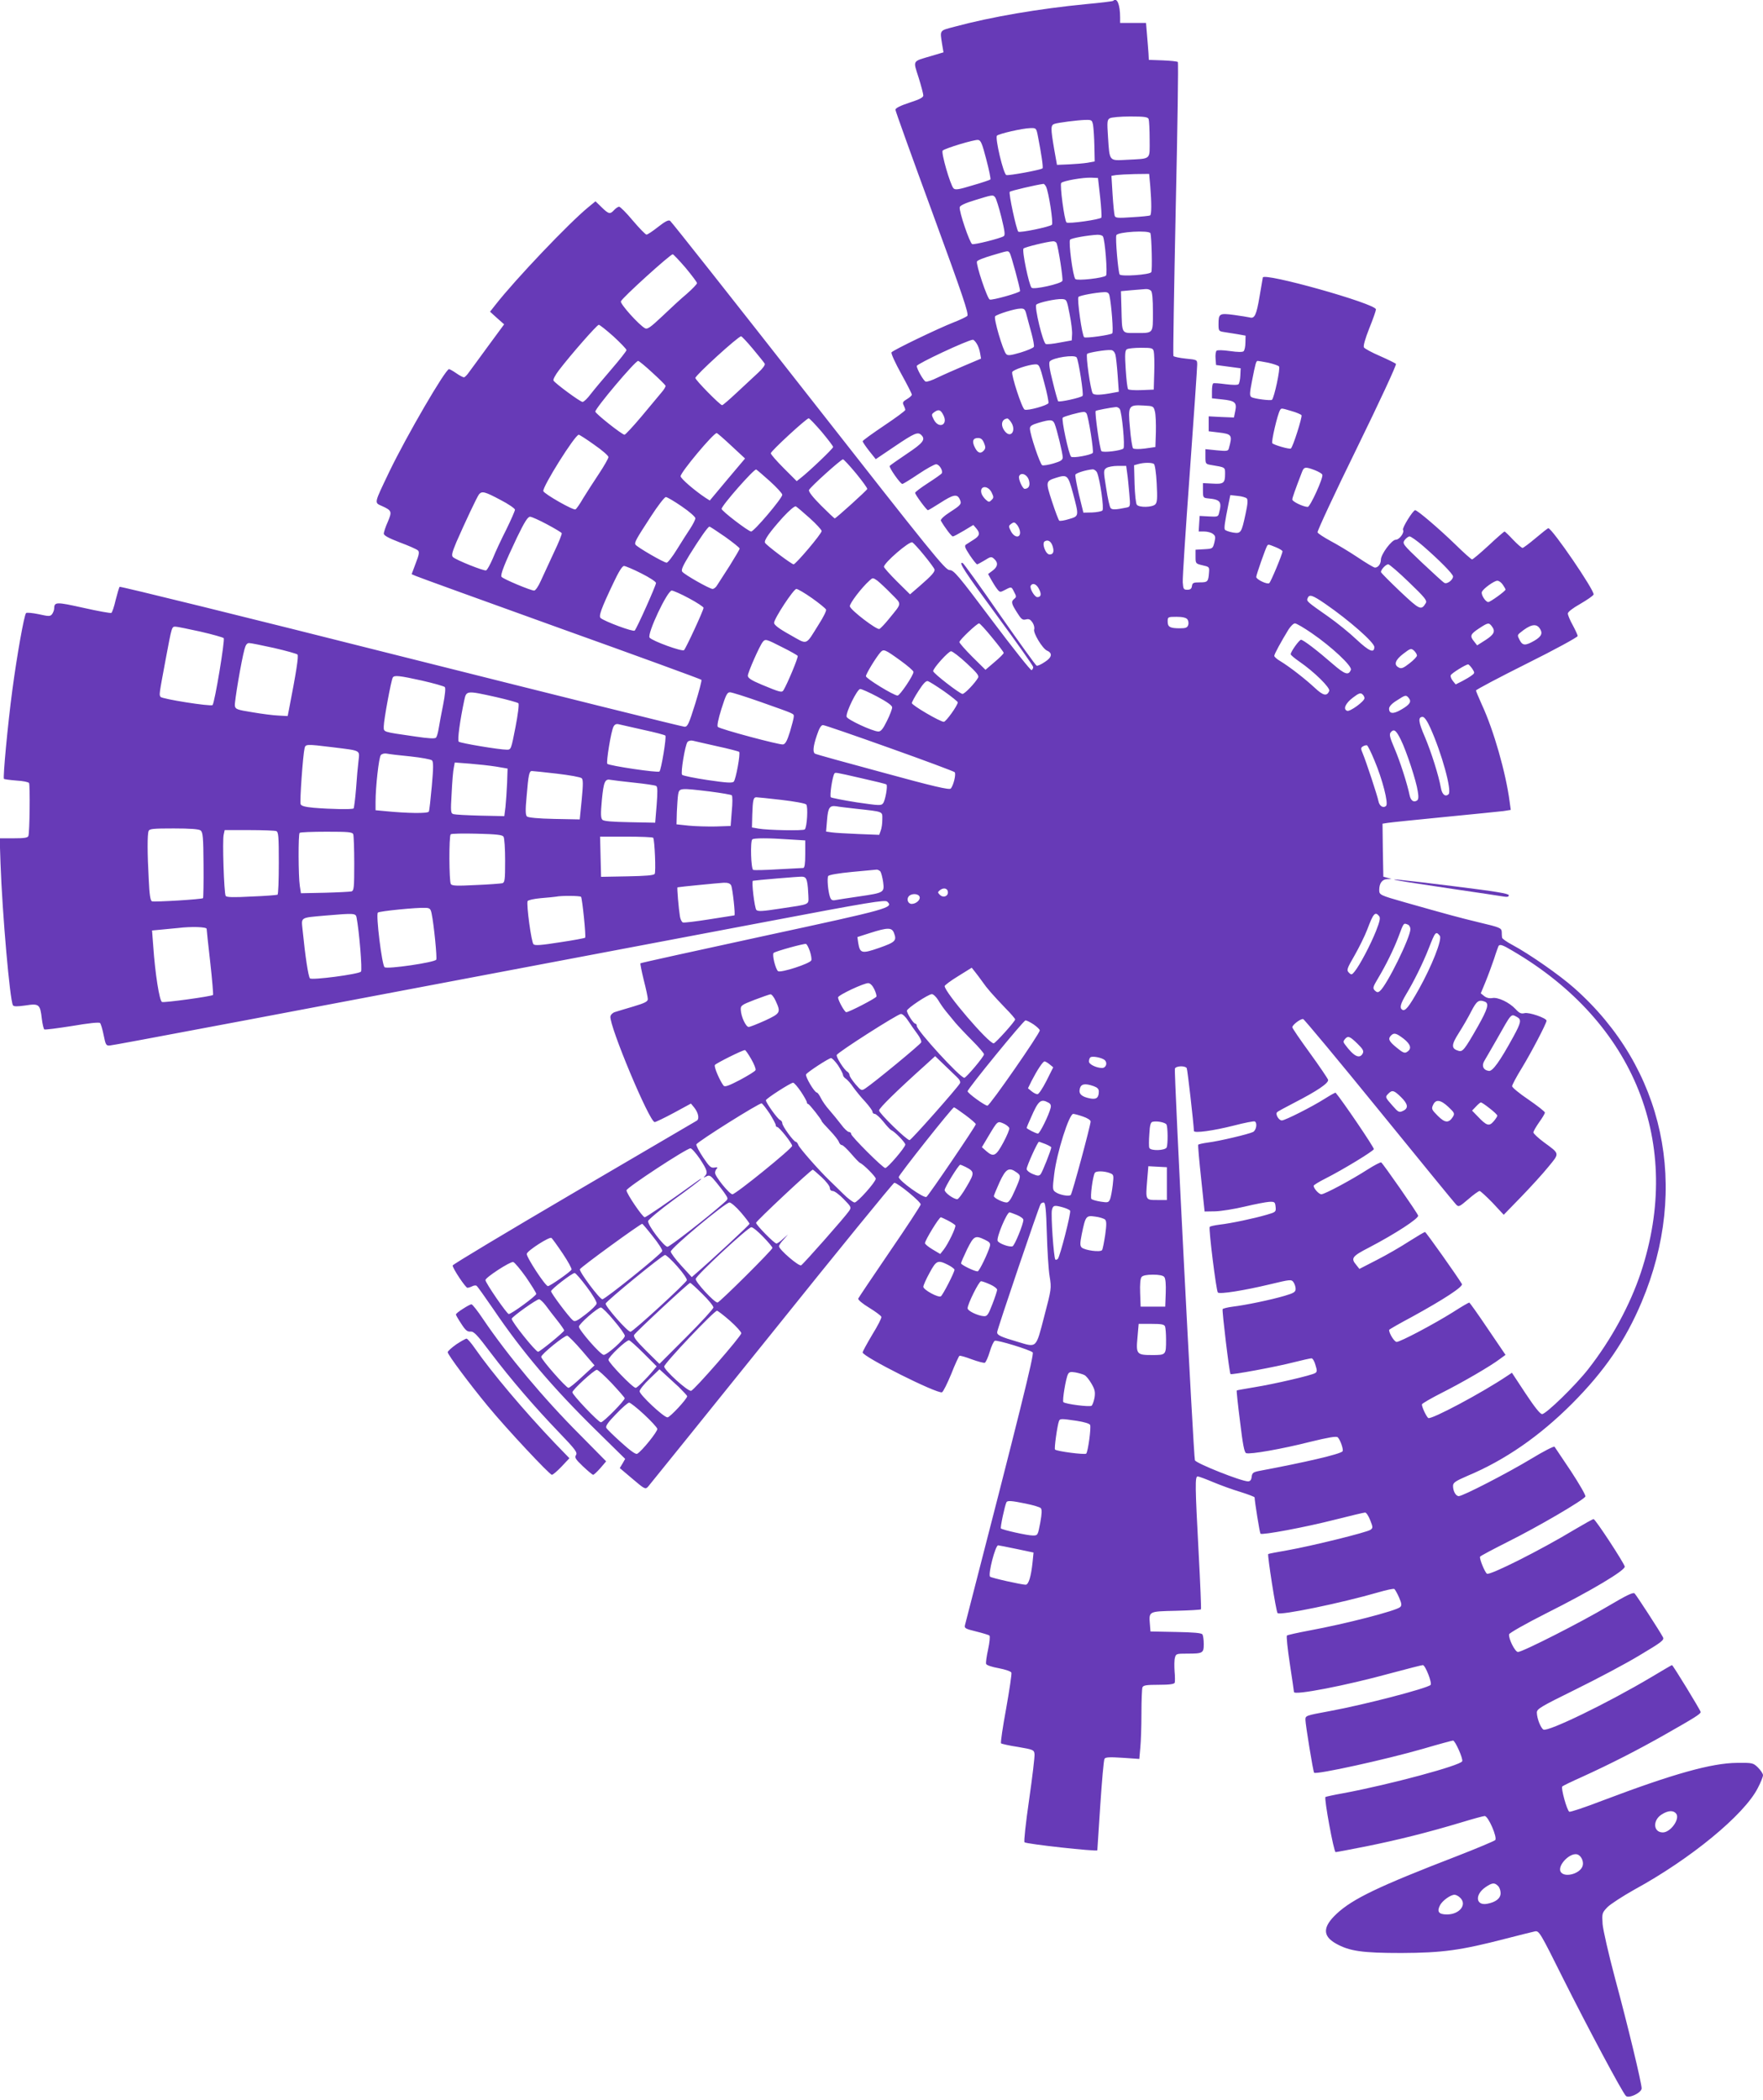 <?xml version="1.0" standalone="no"?>
<!DOCTYPE svg PUBLIC "-//W3C//DTD SVG 20010904//EN"
 "http://www.w3.org/TR/2001/REC-SVG-20010904/DTD/svg10.dtd">
<svg version="1.0" xmlns="http://www.w3.org/2000/svg"
 width="1075pt" height="1280pt" viewBox="0 0 1075 1280"
 preserveAspectRatio="xMidYMid meet">
<g transform="translate(0,1280) scale(0.1,-0.1)"
fill="#673ab7" stroke="none">
<path d="M6788 12795 c-2 -3 -76 -12 -164 -20 -288 -28 -578 -77 -804 -138
-94 -25 -89 -18 -75 -109 l8 -47 -74 -22 c-118 -35 -112 -24 -78 -131 16 -51
29 -101 29 -110 0 -12 -23 -24 -85 -44 -55 -18 -85 -33 -85 -43 0 -8 102 -291
226 -629 185 -505 223 -617 212 -628 -7 -6 -44 -24 -83 -39 -97 -38 -371 -170
-379 -183 -4 -6 23 -65 59 -130 36 -65 65 -122 65 -128 0 -5 -14 -18 -30 -27
-25 -15 -28 -21 -20 -37 5 -10 10 -23 10 -29 0 -5 -58 -48 -130 -96 -71 -48
-130 -90 -130 -95 0 -4 18 -31 40 -59 l40 -50 117 79 c120 81 140 89 161 68
27 -27 11 -48 -88 -114 -55 -37 -102 -70 -105 -74 -6 -9 65 -110 77 -110 5 0
49 27 98 60 49 33 98 60 108 60 20 0 44 -41 34 -56 -4 -5 -42 -32 -84 -59 -43
-28 -78 -54 -78 -59 0 -11 70 -106 78 -106 4 0 38 21 76 45 76 49 100 55 116
26 16 -32 13 -37 -55 -81 -39 -25 -62 -47 -58 -54 24 -42 65 -96 73 -96 5 0
35 16 67 35 l58 35 18 -21 c25 -30 21 -45 -15 -68 -18 -11 -39 -25 -47 -30
-12 -8 -8 -19 22 -65 21 -31 41 -56 45 -56 4 0 25 12 47 25 36 23 41 23 57 8
26 -23 22 -48 -9 -71 l-28 -21 18 -33 c10 -18 26 -44 36 -57 17 -22 19 -23 49
-7 40 21 39 21 56 -13 14 -26 14 -30 1 -41 -21 -17 -19 -28 16 -83 26 -42 34
-48 54 -43 19 5 28 0 41 -19 9 -14 13 -32 10 -41 -8 -21 50 -117 78 -130 35
-15 31 -41 -13 -69 -22 -15 -44 -25 -50 -23 -5 1 -107 143 -226 313 -118 171
-220 312 -225 313 -29 10 10 -50 210 -322 121 -165 220 -305 220 -312 0 -7 -4
-16 -10 -19 -5 -3 -113 133 -240 302 -208 277 -234 308 -260 308 -26 0 -104
97 -859 1060 -457 583 -837 1064 -845 1069 -10 7 -31 -4 -73 -37 -33 -26 -64
-47 -71 -47 -6 0 -43 38 -83 85 -39 47 -77 85 -84 85 -6 0 -20 -9 -30 -20 -25
-27 -33 -26 -77 17 l-37 36 -45 -37 c-116 -95 -442 -437 -565 -594 l-33 -42
43 -39 43 -38 -95 -129 c-52 -71 -105 -144 -118 -161 -12 -18 -27 -33 -32 -33
-6 0 -27 11 -47 25 -20 14 -40 25 -44 25 -22 0 -260 -409 -364 -625 -95 -199
-93 -188 -44 -210 59 -27 61 -33 35 -95 -14 -30 -24 -63 -25 -72 0 -12 27 -27
97 -54 54 -20 104 -42 111 -49 10 -9 8 -24 -13 -78 l-25 -67 23 -10 c12 -6
408 -149 880 -319 472 -169 861 -311 864 -315 3 -3 -14 -69 -38 -146 -39 -124
-46 -140 -65 -140 -13 0 -791 194 -1730 430 -939 237 -1711 427 -1715 423 -3
-5 -14 -41 -24 -81 -9 -40 -21 -75 -26 -78 -5 -3 -82 11 -171 31 -167 37 -177
37 -178 -6 0 -8 -6 -23 -12 -32 -12 -15 -19 -15 -82 -1 -38 8 -73 11 -77 7
-12 -12 -56 -260 -84 -471 -28 -210 -58 -532 -51 -540 3 -2 37 -7 76 -10 39
-2 73 -9 77 -15 7 -12 4 -303 -4 -323 -4 -11 -26 -14 -90 -14 l-85 0 5 -152
c11 -307 57 -836 76 -866 5 -8 26 -8 76 -1 83 13 90 8 100 -82 4 -32 11 -61
15 -64 5 -3 81 7 170 21 99 17 164 24 170 18 5 -5 15 -39 22 -74 12 -60 15
-65 38 -63 22 1 879 163 3995 753 636 121 732 136 745 124 39 -37 20 -43 -754
-210 -410 -89 -748 -163 -751 -166 -2 -2 7 -48 20 -101 14 -54 25 -106 25
-117 0 -15 -17 -24 -87 -45 -49 -14 -99 -30 -113 -34 -14 -4 -26 -16 -28 -27
-8 -56 238 -644 270 -644 6 0 58 25 116 56 l105 57 19 -23 c26 -32 34 -70 17
-81 -8 -5 -346 -203 -751 -440 -406 -238 -738 -437 -738 -443 0 -18 79 -136
90 -136 6 0 19 4 29 9 9 5 22 7 27 3 6 -4 51 -68 102 -142 176 -260 362 -479
627 -739 l177 -174 -16 -28 -17 -28 78 -66 c73 -62 78 -65 94 -48 9 10 348
431 754 935 405 505 742 918 748 918 21 0 162 -116 161 -132 -1 -8 -86 -138
-189 -288 -103 -151 -189 -279 -192 -286 -2 -7 26 -31 66 -55 39 -24 73 -49
75 -56 3 -6 -22 -55 -55 -108 -32 -54 -59 -103 -59 -109 0 -26 455 -254 484
-243 7 3 32 53 56 111 23 59 46 108 50 111 4 3 38 -7 75 -21 38 -14 73 -23 80
-21 6 3 20 33 30 67 10 34 24 64 31 67 15 6 215 -55 231 -71 10 -10 -79 -368
-413 -1662 -5 -19 2 -23 68 -39 40 -10 77 -21 81 -25 5 -4 1 -42 -8 -84 -9
-42 -15 -82 -12 -89 3 -8 37 -19 77 -26 41 -8 74 -19 77 -27 3 -7 -12 -106
-32 -219 -21 -113 -35 -209 -31 -212 3 -3 50 -14 104 -22 93 -16 97 -18 100
-43 2 -14 -13 -140 -33 -279 -20 -138 -33 -255 -28 -259 11 -11 442 -58 444
-49 0 2 8 126 18 275 10 149 21 277 26 283 5 10 33 11 110 6 l102 -7 6 68 c4
38 7 133 7 211 0 78 3 148 6 157 5 13 24 16 99 16 66 0 95 4 98 13 2 6 2 37
-1 69 -2 31 -2 68 2 82 6 25 9 26 75 26 96 0 101 3 101 59 0 25 -4 52 -8 58
-6 9 -54 13 -162 15 l-155 3 -3 39 c-7 85 -11 83 157 87 82 2 151 6 154 9 2 3
-4 156 -14 340 -22 415 -23 470 -6 470 7 0 50 -16 95 -35 45 -19 120 -46 167
-60 47 -15 85 -29 85 -33 1 -28 31 -216 36 -221 10 -10 276 40 452 85 95 24
179 44 186 44 7 0 21 -21 31 -47 17 -43 17 -47 2 -58 -22 -16 -359 -99 -506
-125 -63 -11 -116 -21 -118 -23 -6 -6 48 -352 57 -360 15 -16 388 61 616 127
47 14 91 23 96 20 5 -4 18 -27 29 -52 16 -37 17 -48 7 -58 -24 -23 -331 -102
-558 -144 -69 -13 -128 -26 -133 -30 -4 -4 4 -81 18 -173 14 -91 25 -168 25
-171 0 -22 316 39 589 114 101 27 190 50 197 50 15 0 58 -110 47 -121 -22 -21
-401 -120 -613 -159 -151 -28 -150 -28 -150 -54 0 -27 47 -317 53 -322 12 -13
436 80 665 146 95 28 177 50 182 50 13 0 62 -110 56 -126 -10 -26 -441 -142
-725 -195 -57 -10 -106 -21 -109 -23 -9 -9 51 -336 62 -336 6 0 90 16 186 35
194 39 377 85 577 145 72 22 138 40 146 40 22 0 79 -132 64 -147 -7 -6 -111
-50 -232 -97 -480 -185 -638 -261 -736 -353 -84 -79 -85 -134 -4 -180 83 -47
162 -58 400 -58 250 1 361 16 635 87 85 22 166 42 180 45 25 4 32 -8 172 -289
147 -293 360 -693 382 -714 17 -18 96 19 96 46 0 32 -84 382 -162 670 -39 146
-73 295 -76 331 -4 65 -4 68 29 103 19 19 93 67 164 107 343 187 670 456 753
619 18 34 32 69 32 79 0 9 -14 30 -31 47 -29 28 -33 29 -127 28 -154 -1 -388
-66 -821 -230 -106 -41 -197 -71 -202 -68 -15 9 -52 145 -43 154 5 5 61 32
124 60 169 77 336 162 503 257 178 101 217 125 217 137 0 9 -169 286 -175 286
-2 0 -59 -33 -127 -74 -266 -158 -631 -335 -657 -319 -17 11 -39 67 -40 103 0
23 20 35 237 142 130 64 306 157 390 208 136 81 151 93 142 110 -20 38 -161
255 -173 267 -9 8 -47 -10 -162 -78 -161 -96 -521 -279 -549 -279 -18 0 -59
82 -54 108 2 8 102 65 223 126 279 140 488 265 482 287 -7 26 -179 289 -190
289 -5 0 -57 -29 -116 -64 -207 -125 -516 -280 -534 -269 -13 8 -48 94 -42
104 3 5 79 45 168 90 183 91 467 257 474 277 3 7 -37 76 -88 154 -52 77 -97
145 -100 149 -3 5 -66 -27 -140 -72 -144 -87 -419 -229 -444 -229 -18 0 -35
30 -35 62 0 20 13 29 89 62 229 96 439 242 637 440 198 199 325 384 424 619
295 699 139 1427 -411 1914 -89 79 -274 208 -377 263 -34 18 -62 38 -63 44 -1
6 -2 22 -2 36 -2 23 -10 27 -137 57 -128 31 -194 49 -455 123 -151 43 -155 45
-155 75 0 41 18 65 48 66 l27 1 -25 7 -25 7 -3 161 -2 162 32 5 c18 3 175 19
348 36 173 17 334 33 358 36 l44 7 -7 51 c-23 175 -97 435 -169 590 -20 44
-36 83 -36 87 0 5 140 79 310 164 171 85 310 161 310 168 0 6 -14 36 -30 66
-17 30 -30 62 -30 71 0 10 30 33 76 59 41 24 78 49 81 57 8 22 -253 404 -276
404 -4 0 -38 -27 -77 -60 -38 -32 -74 -59 -80 -60 -6 0 -32 23 -58 50 -26 28
-49 50 -52 50 -3 0 -47 -38 -97 -85 -51 -47 -96 -85 -101 -85 -5 0 -52 42
-105 94 -95 92 -228 206 -242 206 -13 0 -81 -109 -74 -120 10 -16 -22 -60 -44
-60 -25 0 -91 -89 -91 -122 0 -26 -17 -48 -36 -48 -7 0 -54 28 -106 63 -51 34
-126 79 -166 100 -40 22 -76 45 -78 52 -3 7 105 239 241 516 135 276 242 506
237 511 -4 4 -48 26 -98 48 -49 21 -93 45 -97 52 -6 8 7 52 32 116 23 56 41
109 41 116 0 35 -689 228 -690 194 0 -2 -9 -54 -20 -117 -19 -112 -30 -135
-60 -126 -8 2 -51 9 -94 15 -91 12 -96 9 -96 -57 0 -40 2 -42 33 -47 17 -3 55
-9 82 -13 l50 -9 -1 -42 c0 -24 -5 -47 -11 -53 -6 -6 -35 -6 -83 1 -43 6 -77
7 -82 2 -5 -5 -8 -27 -6 -48 l3 -39 75 -10 75 -10 -2 -44 c-1 -24 -6 -48 -11
-53 -6 -6 -37 -5 -78 0 -38 5 -72 8 -76 5 -5 -2 -8 -24 -8 -47 l0 -44 64 -7
c77 -8 89 -19 78 -71 l-8 -39 -77 3 -77 4 0 -45 0 -46 58 -7 c84 -10 88 -15
65 -97 -4 -17 -12 -18 -74 -12 l-69 7 0 -46 c0 -44 1 -45 38 -51 84 -14 82
-13 82 -53 0 -57 -9 -64 -76 -60 l-59 3 0 -45 c0 -43 2 -45 30 -48 77 -7 87
-20 68 -90 -5 -22 -10 -23 -62 -20 l-56 3 -3 -47 -3 -48 34 0 c18 0 42 -6 52
-14 16 -12 18 -19 10 -52 -10 -39 -11 -39 -62 -42 l-53 -3 0 -43 c0 -42 1 -42
43 -52 40 -9 42 -10 39 -44 -4 -56 -8 -60 -56 -60 -39 0 -45 -3 -48 -22 -2
-17 -10 -23 -28 -23 -23 0 -25 4 -28 45 -2 25 18 327 43 671 25 344 45 640 45
656 0 30 0 30 -70 37 -38 4 -72 11 -75 16 -3 4 4 408 14 897 11 488 17 891 13
895 -4 4 -45 8 -92 10 l-85 3 -2 40 c-2 22 -5 73 -9 113 l-6 72 -79 0 -79 0 0
33 c0 79 -19 125 -42 102z m216 -721 c3 -9 6 -65 6 -125 0 -126 13 -115 -138
-123 -111 -6 -106 -12 -116 141 -6 91 -5 103 11 112 10 6 66 11 124 11 88 0
108 -3 113 -16z m-339 -36 c3 -18 7 -76 8 -128 l2 -94 -43 -8 c-24 -4 -75 -8
-115 -10 l-72 -3 -17 95 c-22 130 -22 147 2 155 26 8 135 22 187 24 40 1 42
-1 48 -31z m-336 -70 c21 -107 33 -189 28 -194 -10 -10 -207 -46 -221 -41 -18
7 -70 227 -57 240 12 12 156 45 203 46 36 1 37 1 47 -51z m-315 -140 c17 -64
28 -119 25 -122 -3 -3 -52 -20 -109 -36 -85 -26 -105 -29 -116 -18 -20 22 -77
219 -66 230 14 14 193 68 216 65 17 -2 25 -23 50 -119z m1000 -165 c8 -101 8
-171 -1 -176 -5 -3 -54 -8 -109 -11 -86 -6 -102 -5 -107 8 -3 8 -9 67 -13 130
l-7 114 29 5 c16 2 68 5 115 6 l86 1 7 -77z m-306 -63 c7 -63 10 -120 8 -126
-5 -12 -203 -40 -213 -30 -13 13 -42 231 -32 241 13 13 132 34 184 32 l40 -2
13 -115z m-330 63 c16 -31 46 -223 36 -233 -13 -13 -197 -51 -205 -42 -12 13
-60 235 -52 243 6 6 159 42 205 48 4 1 11 -7 16 -16z m-310 -66 c6 -7 23 -61
38 -121 21 -86 24 -110 14 -116 -23 -14 -179 -53 -192 -48 -15 6 -81 200 -76
225 2 10 33 25 93 43 107 33 110 34 123 17z m947 -219 c7 -26 12 -226 5 -237
-9 -16 -185 -28 -193 -14 -9 15 -27 222 -20 239 8 21 201 32 208 12z m-290
-19 c13 -20 29 -229 19 -239 -15 -15 -175 -33 -187 -21 -15 15 -43 229 -32
240 10 10 109 27 167 30 15 0 30 -4 33 -10z m-282 -42 c11 -30 40 -216 35
-229 -7 -18 -175 -55 -188 -42 -16 17 -60 228 -49 239 9 9 144 42 180 44 9 1
19 -5 22 -12z m-286 -59 c8 -11 63 -213 63 -232 0 -10 -171 -58 -185 -52 -15
5 -85 214 -78 232 2 7 43 23 91 37 105 31 97 30 109 15z m-1977 -90 c38 -46
70 -88 70 -94 0 -6 -28 -35 -62 -65 -35 -29 -102 -91 -150 -137 -72 -68 -91
-81 -105 -73 -37 20 -153 149 -147 164 8 22 300 286 316 287 4 0 39 -37 78
-82z m2838 -140 c8 -8 12 -51 12 -129 0 -135 5 -129 -106 -129 -87 0 -82 -8
-86 150 l-3 105 65 6 c36 3 74 6 86 7 11 1 25 -3 32 -10z m-253 -30 c12 -55
25 -222 17 -230 -10 -10 -159 -31 -171 -24 -13 8 -45 236 -35 246 9 9 106 27
156 29 21 1 29 -4 33 -21z m-243 -113 c10 -49 17 -106 15 -125 l-2 -35 -72
-13 c-40 -8 -79 -12 -86 -9 -18 7 -71 227 -58 240 13 13 119 36 156 34 29 -2
30 -3 47 -92z m-262 -7 c6 -24 20 -74 30 -111 10 -38 17 -74 14 -81 -3 -7 -39
-22 -81 -35 -62 -18 -78 -20 -88 -9 -20 22 -78 219 -67 230 13 13 122 47 154
47 24 1 29 -4 38 -41z m-2519 -129 c43 -40 79 -77 79 -83 0 -6 -41 -58 -91
-116 -50 -58 -107 -126 -127 -152 -20 -27 -42 -48 -50 -48 -14 0 -166 112
-177 130 -4 6 11 34 33 63 71 93 232 277 243 277 6 0 46 -32 90 -71z m850 -76
c36 -43 68 -83 72 -90 4 -7 -12 -29 -40 -55 -26 -24 -84 -78 -129 -120 -46
-43 -86 -78 -91 -78 -12 0 -163 153 -163 166 0 16 261 254 279 254 4 0 37 -35
72 -77z m1364 33 c9 -13 18 -39 21 -58 l6 -34 -104 -44 c-56 -24 -129 -56
-162 -72 -32 -16 -64 -27 -72 -24 -13 5 -54 77 -54 95 0 13 307 157 342 160 4
1 15 -10 23 -23z m1080 -48 c3 -13 5 -70 3 -128 l-3 -105 -74 -3 c-41 -2 -78
1 -82 5 -5 5 -11 59 -15 122 -6 92 -4 115 7 122 8 5 47 9 86 9 67 0 73 -2 78
-22z m-234 -19 c4 -15 10 -72 14 -127 l7 -100 -28 -5 c-83 -16 -121 -17 -131
-5 -13 18 -44 231 -34 241 8 8 115 26 145 23 12 0 22 -11 27 -27z m-236 -18
c12 -20 44 -226 36 -234 -12 -12 -141 -40 -149 -33 -3 4 -18 57 -33 119 -20
78 -25 115 -18 124 20 23 152 43 164 24z m-2588 -92 c43 -39 79 -75 81 -80 2
-5 -9 -24 -25 -42 -15 -18 -70 -84 -121 -145 -52 -62 -99 -112 -104 -112 -15
0 -178 129 -178 141 0 21 243 309 261 309 5 0 44 -32 86 -71z m3756 60 c31 -7
61 -17 66 -23 9 -11 -29 -189 -43 -203 -7 -7 -108 6 -125 16 -12 8 -12 22 3
98 21 108 25 123 35 123 4 0 33 -5 64 -11z m-1366 -121 c17 -62 28 -118 26
-125 -5 -14 -126 -48 -145 -40 -16 5 -82 209 -76 229 5 14 98 45 139 47 25 1
28 -4 56 -111z m675 -176 c5 -18 7 -74 6 -125 l-3 -92 -63 -9 c-38 -5 -68 -4
-73 1 -5 5 -14 61 -19 124 -13 137 -9 142 84 137 58 -3 60 -4 68 -36z m-215
16 c14 -18 34 -231 23 -242 -13 -13 -123 -27 -134 -16 -10 10 -42 237 -35 245
4 4 87 20 125 24 6 0 16 -5 21 -11z m1049 -14 c29 -8 56 -20 60 -25 6 -10 -53
-196 -65 -203 -9 -6 -102 21 -113 32 -8 8 32 178 47 202 8 13 7 13 71 -6z
m-2123 -26 c29 -59 -29 -84 -59 -26 -15 30 -15 32 2 45 27 20 40 16 57 -19z
m872 12 c12 -20 46 -233 38 -241 -14 -14 -123 -33 -132 -23 -15 16 -60 228
-51 238 8 8 99 33 127 35 6 1 14 -3 18 -9z m-1615 -112 c38 -46 70 -87 70 -93
0 -9 -143 -146 -198 -189 l-24 -19 -79 79 c-43 43 -79 84 -79 91 0 13 217 213
231 213 5 0 40 -37 79 -82z m1154 60 c35 -50 1 -103 -36 -58 -29 36 -22 75 14
79 4 1 14 -9 22 -21z m266 -10 c14 -33 50 -182 50 -206 0 -16 -12 -24 -56 -37
-31 -9 -62 -14 -69 -11 -13 5 -75 189 -75 224 0 15 12 23 53 35 72 21 86 20
97 -5z m-1970 -136 l83 -77 -108 -128 -107 -128 -27 17 c-66 44 -151 117 -151
131 0 24 200 263 220 263 4 0 44 -35 90 -78z m-837 7 c48 -33 87 -67 87 -75 0
-8 -26 -54 -58 -102 -32 -48 -75 -115 -96 -149 -20 -35 -41 -65 -47 -68 -12
-8 -189 93 -196 111 -8 23 193 344 216 344 4 0 47 -27 94 -61z m2377 11 c10
-24 10 -33 0 -45 -19 -23 -38 -18 -55 16 -20 38 -13 59 18 59 18 0 28 -8 37
-30z m-780 -186 c39 -48 70 -90 68 -95 -4 -10 -191 -179 -198 -179 -3 0 -41
36 -84 79 -51 51 -77 85 -73 94 6 17 195 187 207 187 5 0 41 -39 80 -86z
m1816 58 c6 -4 14 -55 17 -119 5 -93 3 -116 -9 -128 -19 -18 -97 -20 -112 -2
-6 6 -12 64 -14 126 l-3 115 25 7 c34 10 83 10 96 1z m-163 -56 c4 -25 9 -81
13 -125 7 -79 6 -80 -17 -85 -68 -14 -88 -14 -97 -3 -6 7 -18 61 -27 121 -17
105 -17 110 1 123 10 7 41 13 70 13 l51 0 6 -44z m1144 18 c23 -9 44 -21 46
-28 7 -18 -74 -196 -89 -196 -26 0 -94 32 -94 45 0 11 16 56 59 168 12 31 20
33 78 11z m-3323 -67 c42 -38 76 -75 76 -83 0 -21 -172 -224 -190 -224 -16 0
-180 125 -180 138 0 20 198 245 211 240 4 -2 42 -34 83 -71z m1996 51 c18 -46
43 -219 32 -230 -5 -5 -34 -11 -63 -12 l-53 -1 -27 110 c-14 61 -24 115 -22
121 4 11 67 30 106 33 9 0 22 -9 27 -21z m-416 -46 c9 -32 -1 -51 -26 -52 -13
0 -40 61 -34 77 11 27 50 11 60 -25z m268 -77 c38 -142 38 -141 -23 -159 -28
-9 -55 -13 -60 -10 -4 2 -24 55 -44 116 -40 122 -39 125 23 145 70 22 74 18
104 -92z m-496 4 c14 -29 14 -33 0 -47 -14 -14 -17 -14 -35 2 -11 10 -23 27
-26 37 -15 48 37 54 61 8z m-2995 -46 c49 -25 89 -53 89 -60 0 -7 -24 -62 -53
-121 -30 -59 -67 -138 -82 -176 -16 -37 -34 -70 -41 -73 -13 -5 -183 63 -202
81 -10 10 -6 27 21 92 54 123 126 276 138 291 18 21 36 16 130 -34z m4551 9
c8 -8 6 -35 -7 -94 -25 -117 -28 -122 -78 -114 -23 4 -44 12 -48 17 -6 10 -1
44 22 158 l11 53 45 -5 c25 -2 50 -10 55 -15z m-3445 -49 c46 -31 83 -64 83
-72 0 -9 -14 -36 -30 -61 -17 -25 -53 -82 -81 -127 -28 -46 -57 -83 -64 -83
-17 0 -181 95 -190 110 -8 13 3 32 94 172 42 65 83 118 91 118 8 0 52 -26 97
-57z m781 -72 c39 -35 72 -71 72 -78 0 -17 -158 -203 -171 -203 -12 0 -165
115 -174 131 -9 14 29 67 110 157 40 43 71 69 78 65 7 -4 45 -36 85 -72z
m-1603 -37 c47 -25 87 -49 90 -54 3 -4 -19 -59 -49 -121 -29 -63 -65 -140 -79
-171 -14 -32 -32 -58 -40 -58 -21 0 -191 71 -199 84 -8 12 17 77 94 239 46 95
66 127 80 127 10 0 56 -21 103 -46z m2885 -50 c0 -36 -36 -31 -56 8 -15 30
-15 32 2 45 17 12 21 11 37 -8 9 -12 17 -32 17 -45z m-1799 -26 c49 -35 89
-67 89 -72 0 -5 -28 -52 -61 -105 -34 -53 -68 -106 -76 -118 -7 -13 -20 -23
-28 -23 -18 0 -170 86 -185 105 -8 10 3 35 44 102 62 100 113 173 122 173 3 0
46 -28 95 -62z m4256 -56 c100 -87 183 -171 183 -186 0 -21 -37 -49 -53 -39
-8 4 -69 60 -136 123 -118 112 -121 116 -106 138 9 12 23 22 30 22 8 0 45 -26
82 -58z m-2259 0 c11 -34 5 -52 -18 -52 -24 0 -49 68 -30 80 20 12 38 1 48
-28z m-783 -57 c33 -40 61 -79 63 -85 5 -14 -16 -38 -91 -103 l-58 -50 -80 79
c-43 43 -79 83 -79 89 0 24 154 157 173 149 6 -3 39 -38 72 -79z m2145 49 c22
-9 40 -20 40 -25 0 -16 -72 -189 -81 -194 -13 -9 -79 23 -79 38 0 13 56 172
66 189 7 11 7 11 54 -8z m811 -213 c97 -93 112 -112 103 -127 -28 -47 -37 -42
-156 70 -62 59 -115 112 -117 118 -4 12 28 48 44 48 7 0 64 -49 126 -109z
m-4681 54 c50 -25 90 -51 90 -59 0 -15 -117 -277 -130 -290 -9 -9 -179 54
-207 76 -14 11 1 54 77 214 32 68 54 104 65 104 8 0 56 -20 105 -45z m1524
-124 c67 -68 68 -53 -14 -154 -25 -31 -51 -58 -58 -61 -16 -7 -176 115 -180
138 -3 16 72 115 121 158 18 17 20 17 46 -1 14 -11 53 -47 85 -80z m3730 54
c9 -13 16 -26 16 -29 0 -9 -93 -76 -105 -76 -17 0 -46 46 -39 62 8 20 75 68
94 68 10 0 25 -11 34 -25z m-2829 -25 c17 -32 13 -50 -10 -50 -17 0 -49 56
-40 70 12 19 35 10 50 -20z m-1384 -56 c44 -31 83 -63 86 -70 3 -7 -17 -47
-44 -89 -84 -134 -65 -127 -177 -64 -67 37 -96 60 -96 72 0 26 119 207 136
207 8 0 51 -25 95 -56z m-750 -1 c49 -26 89 -53 89 -58 0 -15 -107 -246 -119
-258 -11 -11 -192 55 -210 76 -17 22 108 287 135 287 9 0 57 -21 105 -47z
m3880 -34 c145 -100 299 -235 299 -263 0 -40 -32 -26 -108 45 -43 41 -120 103
-171 139 -133 93 -135 95 -128 113 10 26 28 21 108 -34z m-841 -94 c6 -8 9
-23 5 -35 -5 -16 -15 -20 -50 -20 -61 0 -75 8 -75 41 0 28 1 29 54 29 35 0 58
-5 66 -15z m-1191 -111 c39 -47 71 -89 71 -94 0 -5 -25 -30 -56 -56 l-55 -47
-80 79 c-43 43 -79 84 -79 90 0 13 107 114 120 114 5 0 41 -39 79 -86z m1950
26 c121 -83 247 -201 238 -223 -14 -36 -36 -29 -111 36 -93 81 -179 147 -193
147 -11 0 -63 -73 -63 -88 0 -5 24 -25 53 -45 90 -62 190 -160 182 -179 -14
-34 -37 -29 -89 20 -57 53 -152 127 -208 161 -21 12 -38 27 -38 33 0 11 43 89
87 161 13 20 30 37 39 37 9 0 55 -27 103 -60z m1097 43 c24 -31 15 -50 -37
-84 l-52 -33 -18 23 c-28 34 -24 45 29 80 55 36 60 37 78 14z m290 -10 c23
-31 16 -51 -29 -78 -56 -32 -73 -32 -91 4 -14 26 -14 30 2 43 60 50 96 59 118
31z m-8165 -23 c74 -17 138 -35 143 -40 9 -9 -55 -395 -68 -408 -11 -10 -309
37 -317 50 -9 14 -10 8 31 228 38 202 37 200 60 200 10 0 78 -14 151 -30z
m3548 -95 c49 -24 92 -49 95 -53 5 -8 -64 -173 -87 -210 -10 -15 -21 -12 -134
35 -62 26 -83 40 -83 54 0 20 72 183 91 206 16 19 20 18 118 -32z m-3098 -5
c74 -17 138 -35 143 -40 8 -8 -8 -110 -53 -340 l-7 -35 -55 3 c-30 1 -101 10
-159 20 -95 15 -105 19 -108 40 -3 22 39 272 59 345 7 26 15 37 28 37 11 0 79
-14 152 -30z m6969 -46 c0 -7 -21 -29 -46 -48 -37 -29 -50 -34 -65 -25 -32 16
-22 46 28 84 43 33 47 34 65 19 10 -10 18 -23 18 -30z m-3149 -31 c43 -31 79
-62 79 -69 0 -21 -83 -144 -97 -144 -23 0 -193 104 -193 118 0 14 61 114 88
145 20 22 26 20 123 -50z m403 -16 c62 -57 77 -76 70 -88 -20 -35 -82 -99 -95
-99 -16 0 -179 126 -179 139 0 18 93 121 109 121 9 0 52 -33 95 -73z m3083
-33 c16 -25 16 -27 -3 -41 -10 -8 -37 -24 -58 -35 l-40 -20 -17 21 c-10 12
-16 28 -13 35 5 12 90 65 106 66 4 0 15 -12 25 -26z m-6403 -73 c70 -16 133
-34 138 -39 6 -6 2 -46 -10 -108 -11 -54 -23 -119 -27 -144 -4 -25 -11 -50
-16 -56 -6 -8 -44 -6 -131 7 -199 29 -188 25 -188 62 0 37 45 281 55 297 9 15
39 12 179 -19z m3184 -66 c45 -32 82 -62 82 -66 0 -19 -72 -119 -85 -119 -23
0 -195 101 -195 114 0 6 18 40 41 75 29 45 45 62 57 59 9 -3 54 -31 100 -63z
m-408 -32 c60 -32 90 -54 90 -65 0 -10 -14 -47 -32 -83 -24 -49 -37 -65 -53
-64 -35 1 -190 73 -193 90 -5 27 65 169 83 169 9 0 56 -21 105 -47z m-2326 -2
c70 -16 132 -33 137 -38 5 -5 -3 -70 -18 -146 -26 -134 -27 -137 -52 -137 -47
0 -285 40 -294 49 -9 9 8 131 34 253 13 59 13 59 193 19z m1614 -30 c214 -76
202 -70 202 -90 0 -9 -11 -50 -23 -91 -18 -57 -28 -76 -43 -78 -23 -3 -383 93
-397 107 -6 6 2 46 22 110 27 85 35 101 52 101 11 0 96 -27 187 -59z m3682 23
c0 -19 -89 -84 -106 -77 -26 10 -10 46 35 80 34 26 46 31 57 22 8 -6 14 -17
14 -25z m270 1 c18 -22 7 -40 -45 -70 -49 -29 -75 -27 -75 5 0 13 16 31 47 50
54 35 56 35 73 15z m131 -181 c70 -154 133 -384 112 -405 -19 -19 -40 -3 -47
38 -14 77 -58 216 -97 309 -41 94 -44 124 -14 124 10 0 28 -25 46 -66z m-4798
-13 c70 -15 131 -31 134 -35 8 -8 -25 -208 -36 -219 -9 -9 -306 35 -318 47 -8
8 23 200 38 227 7 13 17 18 32 14 12 -3 80 -18 150 -34z m1500 -110 c214 -76
393 -143 398 -148 10 -10 -7 -82 -24 -100 -9 -9 -105 13 -415 98 -222 60 -408
111 -413 115 -14 9 -11 45 12 112 14 43 26 62 37 62 10 0 192 -63 405 -139z
m3119 49 c34 -69 94 -251 103 -314 6 -35 4 -50 -5 -56 -21 -13 -38 0 -45 33
-14 68 -58 206 -92 285 -29 68 -33 85 -23 98 20 23 33 13 62 -46z m-4169 -39
c70 -15 130 -31 134 -34 9 -10 -20 -168 -33 -182 -10 -9 -44 -7 -159 10 -80
12 -150 26 -156 32 -10 10 18 180 33 200 6 7 20 11 32 8 11 -3 79 -18 149 -34z
m-2345 -6 c176 -22 165 -16 158 -83 -4 -32 -11 -108 -15 -170 -5 -62 -12 -116
-15 -120 -8 -7 -136 -5 -244 4 -52 5 -75 11 -79 22 -6 15 14 299 24 340 6 26
8 27 171 7z m6353 -81 c48 -113 86 -261 71 -276 -17 -17 -41 -2 -47 29 -6 32
-75 241 -96 291 -12 28 -12 34 1 42 8 5 19 8 25 7 5 -2 26 -44 46 -93z m-5878
25 c66 -7 124 -18 131 -24 9 -9 9 -45 -1 -156 -7 -79 -15 -150 -18 -156 -4
-13 -132 -11 -272 3 l-53 5 0 52 c0 90 20 270 32 284 7 8 22 12 37 9 14 -3 79
-11 144 -17z m522 -62 l70 -12 -3 -90 c-2 -49 -7 -115 -10 -145 l-7 -55 -145
3 c-80 2 -154 6 -164 9 -18 5 -19 13 -12 129 3 67 9 137 13 154 l6 32 91 -7
c50 -4 123 -12 161 -18z m370 -43 c77 -9 145 -21 152 -28 9 -8 9 -38 0 -131
l-12 -120 -155 3 c-100 2 -159 8 -167 15 -9 9 -10 39 -2 122 11 134 16 155 32
155 6 0 75 -7 152 -16z m1858 -28 c81 -18 150 -35 152 -38 9 -8 -7 -97 -20
-114 -11 -16 -23 -15 -161 5 -82 13 -153 27 -158 31 -8 8 9 123 21 143 6 10 0
11 166 -27z m-1386 -27 c68 -7 128 -16 134 -20 9 -5 9 -36 3 -115 l-9 -109
-155 3 c-108 2 -159 6 -167 15 -10 10 -11 36 -3 122 11 112 19 129 55 121 11
-2 75 -10 142 -17z m463 -54 c69 -9 128 -19 132 -23 5 -5 5 -48 0 -97 l-7 -90
-90 -3 c-49 -1 -124 1 -165 5 l-75 8 2 75 c2 41 5 90 8 108 7 39 12 39 195 17z
m435 -51 c77 -9 145 -21 151 -28 12 -12 5 -139 -9 -152 -8 -9 -226 -5 -282 5
l-40 7 2 79 c3 90 7 105 25 105 7 0 76 -7 153 -16z m455 -54 c171 -19 160 -15
160 -65 0 -24 -4 -55 -10 -69 l-9 -25 -128 5 c-70 3 -143 7 -162 10 l-34 5 6
71 c6 76 16 89 57 83 14 -3 68 -9 120 -15z m-3997 -132 c14 -11 17 -39 18
-211 1 -109 -1 -200 -3 -202 -7 -7 -298 -25 -312 -19 -9 4 -15 41 -19 132 -9
160 -9 276 -1 296 5 14 28 16 153 16 102 0 152 -4 164 -12z m461 -4 c14 -5 16
-32 16 -194 0 -104 -3 -191 -8 -194 -4 -2 -75 -8 -158 -11 -111 -6 -153 -5
-158 4 -10 16 -21 341 -12 374 l6 27 149 0 c82 0 156 -3 165 -6z m470 -20 c3
-9 6 -89 6 -179 0 -147 -2 -164 -17 -169 -10 -2 -83 -6 -163 -8 l-145 -3 -7
45 c-9 59 -10 315 -1 323 3 4 77 7 164 7 134 0 158 -2 163 -16z m916 -14 c6
-8 10 -74 10 -147 0 -117 -2 -132 -17 -137 -10 -2 -83 -8 -162 -11 -116 -6
-145 -5 -152 6 -11 17 -12 293 -1 303 4 5 76 6 160 4 120 -3 155 -7 162 -18z
m913 -7 c9 -16 17 -208 9 -220 -6 -9 -55 -13 -167 -15 l-160 -3 -3 123 -3 122
160 0 c88 0 162 -3 164 -7z m830 -10 l97 -6 0 -84 c0 -59 -4 -83 -12 -84 -7 0
-76 -4 -153 -8 -77 -5 -146 -6 -152 -4 -14 5 -19 174 -6 186 8 9 100 9 226 0z
m555 -195 c5 -7 13 -37 17 -65 8 -64 7 -65 -150 -88 -60 -9 -122 -18 -137 -21
-23 -5 -30 -1 -37 18 -12 34 -19 114 -11 128 5 7 62 17 146 25 77 7 144 13
150 14 6 0 16 -5 22 -11z m-447 -63 c4 -16 7 -54 8 -82 1 -61 19 -53 -174 -82
-105 -16 -132 -18 -143 -8 -11 12 -31 176 -21 178 22 4 280 26 299 25 19 -1
26 -8 31 -31z m-463 -22 c9 -17 27 -183 20 -183 -2 0 -70 -11 -153 -24 -82
-13 -155 -22 -161 -19 -7 2 -15 19 -18 36 -8 49 -19 177 -15 178 11 3 249 26
281 28 26 1 40 -4 46 -16z m1322 -43 c0 -25 -30 -34 -49 -15 -15 15 -14 17 2
30 23 17 47 9 47 -15z m-173 -26 c7 -19 -21 -44 -48 -44 -22 0 -33 28 -18 46
16 19 58 18 66 -2z m-2064 -1 c8 -13 31 -243 25 -249 -3 -3 -73 -16 -154 -28
-114 -18 -152 -21 -161 -12 -13 12 -44 241 -36 263 3 6 37 14 81 18 42 3 84 8
92 9 31 7 149 6 153 -1z m-911 -103 c14 -67 34 -270 28 -280 -11 -17 -298 -59
-315 -46 -16 12 -54 320 -41 333 8 9 241 32 291 29 26 -1 31 -6 37 -36z m-458
-22 c16 -81 36 -322 27 -331 -16 -16 -299 -53 -311 -41 -10 10 -29 135 -45
296 -8 79 -17 73 140 87 175 15 184 14 189 -11z m6235 8 c9 -11 5 -31 -19 -92
-34 -85 -99 -208 -130 -246 -17 -21 -20 -22 -35 -7 -15 15 -13 23 34 104 28
49 63 120 78 159 37 99 48 111 72 82z m175 -52 c9 -3 16 -16 16 -28 -1 -52
-143 -341 -186 -377 -12 -10 -18 -9 -31 3 -14 15 -12 21 20 75 48 80 95 176
124 252 33 89 31 85 57 75z m-7324 -26 c0 -7 10 -100 22 -205 12 -106 19 -195
17 -198 -10 -9 -296 -48 -311 -43 -16 7 -42 171 -54 345 l-7 91 64 6 c35 3 78
8 94 9 80 10 175 7 175 -5z m4191 -25 c18 -47 9 -56 -90 -91 -107 -37 -117
-34 -128 30 l-5 36 78 25 c107 34 132 34 145 0z m3328 -17 c17 -20 -49 -186
-128 -327 -62 -110 -83 -135 -101 -124 -17 11 -11 35 24 94 47 78 101 187 137
278 41 105 44 108 68 79z m-3841 -94 c8 -24 12 -49 9 -56 -8 -20 -187 -78
-203 -66 -16 14 -37 101 -27 111 10 10 184 58 197 55 6 -1 16 -21 24 -44z
m4285 2 c747 -437 1042 -1178 782 -1962 -66 -198 -180 -408 -320 -587 -78
-100 -258 -275 -282 -275 -12 0 -46 43 -101 126 l-83 126 -27 -18 c-156 -105
-465 -269 -483 -258 -11 7 -39 66 -39 83 0 5 55 37 122 71 127 64 299 164 355
207 l33 24 -108 159 c-59 88 -110 159 -113 160 -4 0 -49 -26 -100 -59 -120
-75 -321 -181 -343 -181 -14 0 -46 52 -46 73 0 3 63 39 140 80 193 106 313
184 304 200 -28 47 -219 317 -225 317 -4 0 -48 -26 -97 -57 -49 -32 -137 -83
-196 -113 l-107 -55 -19 24 c-35 41 -26 53 79 107 159 83 303 177 298 194 -4
16 -213 316 -225 324 -4 3 -42 -17 -83 -43 -101 -65 -262 -151 -282 -151 -15
0 -47 35 -47 52 0 4 32 24 72 44 105 53 289 165 295 179 3 9 -191 295 -233
344 -2 2 -32 -15 -67 -37 -79 -50 -242 -132 -261 -132 -19 0 -41 39 -29 50 4
5 51 30 103 57 142 73 213 121 208 141 -3 9 -53 83 -111 163 -59 81 -107 151
-107 157 0 15 51 53 66 50 7 -2 216 -253 464 -558 248 -305 459 -563 468 -572
16 -17 20 -15 75 32 32 28 63 50 69 50 5 0 41 -33 79 -72 l68 -73 106 109 c58
60 133 142 166 183 70 85 71 78 -27 150 -35 26 -64 53 -64 60 0 7 16 35 35 62
19 26 35 53 35 59 0 6 -45 41 -100 79 -55 37 -100 74 -100 82 0 7 26 57 59
110 59 97 151 273 151 289 0 16 -107 53 -134 46 -21 -5 -32 0 -54 24 -39 42
-109 75 -143 68 -18 -3 -35 1 -49 12 l-21 17 29 70 c16 39 39 102 52 140 12
39 25 73 27 78 8 13 24 8 86 -29z m-3233 -188 c29 -42 61 -78 141 -162 33 -33
59 -64 59 -68 0 -12 -121 -146 -131 -146 -32 0 -299 312 -299 349 0 5 37 33
83 61 l82 51 20 -25 c11 -13 31 -41 45 -60z m-659 -46 c9 -19 15 -39 13 -45
-5 -11 -167 -95 -184 -95 -10 0 -50 72 -50 90 0 14 160 89 185 87 12 -1 26
-16 36 -37z m-601 -72 c32 -70 29 -75 -65 -119 -47 -21 -92 -39 -100 -39 -17
0 -46 62 -48 103 -2 27 3 31 83 62 47 18 91 33 98 34 7 1 22 -18 32 -41z m991
5 c12 -21 34 -52 48 -69 14 -17 40 -48 56 -68 17 -20 63 -69 103 -109 39 -39
72 -77 72 -84 0 -14 -109 -143 -120 -143 -26 0 -290 289 -290 316 0 8 -4 14
-9 14 -11 0 -51 62 -51 79 0 14 129 100 152 101 9 0 27 -17 39 -37z m3333 -9
c27 -11 18 -43 -44 -153 -81 -142 -92 -155 -118 -146 -44 13 -43 36 3 108 23
36 58 96 76 132 33 64 46 73 83 59z m-3516 -117 c15 -23 40 -59 56 -80 15 -20
26 -43 23 -51 -5 -13 -289 -247 -341 -281 -23 -15 -25 -14 -60 26 -20 24 -36
48 -36 55 0 7 -6 17 -13 21 -20 11 -70 90 -65 102 5 16 370 249 391 250 10 1
29 -17 45 -42z m3713 23 c27 -15 24 -33 -23 -119 -82 -150 -127 -213 -150
-209 -35 5 -46 33 -25 65 9 16 43 73 74 128 92 163 85 156 124 135z m-2948
-45 c20 -14 37 -30 37 -36 0 -20 -305 -459 -319 -459 -16 0 -121 76 -121 88 0
15 341 432 353 432 7 0 29 -11 50 -25z m2256 -87 c44 -35 51 -62 19 -81 -13
-9 -26 -3 -62 27 -48 39 -54 54 -34 74 18 18 31 15 77 -20z m-282 -30 c34 -33
40 -45 32 -60 -19 -35 -54 -18 -108 55 -11 14 -11 20 -1 32 19 23 30 19 77
-27z m-3697 -93 c18 -31 30 -61 27 -68 -2 -7 -45 -33 -95 -60 -69 -36 -92 -44
-100 -35 -23 30 -60 115 -53 126 6 10 166 90 183 91 3 1 21 -24 38 -54z m1253
-109 c19 -17 25 -31 20 -40 -19 -32 -297 -346 -307 -346 -18 0 -186 164 -186
181 0 14 109 121 284 278 l58 53 52 -50 c28 -27 64 -61 79 -76z m904 101 c17
-17 7 -47 -17 -47 -35 0 -80 22 -80 39 0 10 3 21 8 25 10 11 73 -1 89 -17z
m-1627 -31 c16 -25 30 -51 30 -58 0 -7 8 -18 18 -24 9 -6 30 -29 45 -52 16
-22 48 -62 73 -88 24 -27 44 -54 44 -61 0 -7 6 -13 14 -13 7 0 31 -21 52 -47
21 -27 43 -50 48 -52 22 -9 86 -75 86 -88 0 -17 -108 -143 -122 -143 -15 0
-208 193 -208 207 0 7 -6 13 -14 13 -7 0 -29 20 -47 45 -19 25 -51 64 -71 87
-21 23 -44 56 -53 75 -9 18 -20 33 -24 33 -15 0 -73 99 -66 111 10 15 137 98
152 99 7 0 26 -20 43 -44z m1290 6 l22 -18 -41 -82 c-23 -45 -47 -82 -55 -82
-8 0 -24 8 -36 18 l-22 18 22 45 c34 66 69 119 79 119 5 0 19 -8 31 -18z m836
-23 c5 -9 41 -327 44 -383 0 -15 118 1 244 33 65 17 123 28 127 25 17 -10 9
-53 -10 -64 -25 -13 -210 -57 -278 -65 -29 -4 -55 -10 -57 -13 -2 -4 6 -97 18
-207 l21 -200 65 1 c36 1 117 14 180 29 63 15 131 28 150 29 32 1 35 -1 38
-31 3 -30 1 -32 -55 -48 -79 -23 -216 -52 -286 -60 -31 -4 -59 -10 -61 -14 -7
-12 40 -391 50 -400 12 -11 158 12 317 50 125 30 131 31 144 13 7 -10 13 -28
13 -40 0 -20 -10 -26 -67 -43 -85 -25 -240 -57 -316 -66 -31 -4 -59 -11 -62
-15 -5 -7 41 -389 48 -396 6 -6 273 43 382 71 55 14 105 25 112 25 7 0 18 -18
24 -41 11 -34 10 -42 -2 -49 -22 -14 -251 -67 -369 -86 -58 -10 -107 -18 -109
-20 -2 -2 7 -87 20 -189 17 -141 26 -188 37 -193 24 -9 222 26 391 69 111 27
158 35 167 28 16 -13 38 -78 30 -86 -17 -18 -224 -66 -511 -120 -34 -7 -40
-12 -43 -35 -2 -19 -9 -28 -22 -28 -41 0 -310 107 -324 128 -8 14 -129 2371
-122 2388 6 17 62 19 72 3z m-2352 -144 c20 -30 36 -59 36 -65 0 -5 4 -10 8
-10 7 0 82 -95 82 -104 0 -3 22 -28 50 -57 27 -28 52 -60 55 -70 4 -11 12 -19
18 -19 7 0 32 -24 57 -53 24 -28 49 -54 54 -56 21 -8 96 -84 96 -96 0 -20
-112 -145 -129 -145 -9 0 -41 24 -71 54 -30 29 -68 67 -85 83 -64 62 -180 194
-187 213 -4 11 -11 20 -16 20 -12 0 -82 95 -82 113 0 8 -6 17 -14 20 -15 6
-86 105 -86 120 0 10 151 107 166 107 6 0 28 -25 48 -55z m1785 34 c22 -8 31
-17 31 -32 0 -39 -15 -50 -52 -43 -53 10 -72 28 -64 59 7 30 31 35 85 16z
m1873 -66 c44 -43 48 -69 12 -85 -23 -11 -28 -8 -64 33 -45 51 -45 52 -24 73
23 23 34 20 76 -21z m-2150 -34 c14 -7 18 -17 14 -33 -10 -42 -66 -156 -77
-156 -12 0 -69 29 -69 35 0 2 11 30 26 62 45 104 60 117 106 92z m2440 -27
c37 -35 39 -40 27 -60 -25 -39 -48 -38 -92 6 -37 37 -40 43 -29 66 16 37 46
33 94 -12z m-4139 -40 c20 -32 37 -64 37 -70 0 -7 4 -12 9 -12 12 0 91 -99 91
-115 0 -16 -344 -295 -364 -295 -18 0 -106 108 -106 131 0 8 5 20 11 26 7 7 3
9 -14 6 -22 -4 -31 4 -70 62 -25 37 -43 73 -41 79 7 17 386 255 398 250 6 -2
28 -31 49 -62z m4390 32 c26 -20 47 -40 47 -45 0 -4 -10 -20 -23 -35 -27 -31
-42 -27 -96 30 l-35 36 24 25 c13 14 26 25 30 25 4 0 28 -16 53 -36z m-3197
-41 c35 -26 64 -51 64 -56 0 -11 -288 -435 -301 -443 -17 -10 -169 99 -169
121 0 13 327 425 337 425 3 0 34 -21 69 -47z m717 -9 c27 -9 47 -22 47 -30 0
-24 -112 -438 -121 -448 -10 -11 -70 0 -94 18 -17 12 -18 20 -7 109 16 131 91
367 116 367 7 0 33 -7 59 -16z m509 -48 c9 -13 10 -118 2 -140 -8 -20 -99 -23
-106 -3 -3 6 -3 44 0 84 3 56 8 73 21 75 26 6 75 -4 83 -16z m-988 3 c14 -7
27 -18 30 -25 3 -7 -14 -47 -36 -88 -45 -84 -60 -91 -104 -53 l-27 24 38 64
c60 100 56 97 99 78z m251 -123 c19 -8 35 -17 35 -20 0 -15 -55 -153 -65 -164
-10 -11 -18 -11 -49 2 -20 8 -36 22 -36 30 0 18 67 166 75 166 3 0 21 -7 40
-14z m-2107 -91 c45 -69 49 -84 30 -104 -11 -11 -9 -11 9 -2 19 10 26 6 61
-37 21 -26 47 -59 56 -74 17 -26 17 -27 -11 -51 -99 -88 -330 -267 -343 -267
-21 0 -123 134 -118 157 2 9 72 68 157 130 85 61 159 118 165 124 6 7 -5 2
-24 -12 -174 -126 -310 -219 -319 -219 -13 0 -111 144 -111 164 0 16 366 256
390 256 8 0 34 -30 58 -65z m1621 -49 c54 -28 54 -36 5 -119 -24 -42 -50 -77
-57 -77 -22 0 -77 39 -77 56 0 16 85 154 95 154 3 0 18 -6 34 -14z m1226 -101
l0 -100 -60 0 c-71 0 -70 -1 -60 122 l7 84 56 -3 57 -3 0 -100z m-2105 39 c28
-26 50 -55 50 -65 0 -12 7 -19 18 -19 10 0 40 -22 66 -49 47 -48 48 -51 33
-73 -25 -37 -277 -322 -292 -331 -14 -8 -135 96 -135 116 0 6 12 25 28 41 l27
31 -31 -27 c-16 -16 -34 -28 -40 -28 -13 0 -124 113 -124 126 0 10 335 324
346 324 2 0 27 -21 54 -46z m1188 30 c29 -20 28 -25 -10 -111 -23 -53 -37 -73
-50 -73 -23 0 -78 27 -78 39 0 4 16 43 35 85 38 82 57 93 103 60z m567 -4 c26
-10 27 -11 20 -73 -4 -34 -11 -73 -16 -86 -9 -21 -13 -23 -57 -16 -26 4 -51
11 -57 16 -9 9 8 140 21 160 7 12 57 11 89 -1z m-2247 -241 c28 -33 52 -64 52
-69 0 -7 -237 -226 -329 -305 l-23 -20 -64 70 c-35 38 -64 77 -64 86 0 21 333
299 358 299 9 0 41 -27 70 -61z m1865 -126 c3 -104 10 -222 17 -263 12 -74 11
-77 -33 -245 -51 -196 -44 -190 -160 -155 -106 31 -127 41 -127 59 0 16 253
762 265 781 3 6 12 10 19 10 10 0 15 -42 19 -187z m99 157 c21 -6 40 -15 43
-20 7 -12 -62 -281 -75 -294 -6 -5 -12 -7 -15 -4 -10 10 -28 274 -21 302 7 29
14 31 68 16z m-282 -46 c22 -9 40 -22 40 -30 0 -26 -53 -156 -66 -161 -19 -7
-84 17 -91 33 -8 21 56 174 73 174 2 0 22 -7 44 -16z m538 -28 c9 -9 10 -29 1
-93 -7 -45 -15 -87 -19 -93 -9 -15 -106 -2 -125 16 -10 11 -10 25 1 81 23 111
26 115 82 107 26 -3 53 -12 60 -18z m-958 -6 c21 -11 41 -24 45 -29 6 -11 -43
-113 -72 -150 l-20 -25 -47 28 c-25 15 -46 32 -46 38 0 17 86 158 97 158 2 0
21 -9 43 -20z m-1800 -96 c34 -42 60 -83 58 -90 -4 -17 -348 -294 -365 -294
-17 0 -143 169 -137 183 5 13 368 277 380 277 2 0 31 -34 64 -76z m673 -3 c32
-33 57 -63 57 -68 0 -12 -323 -333 -335 -333 -20 0 -137 127 -133 144 4 23
319 315 339 315 9 1 41 -26 72 -58z m-1222 -102 c33 -49 57 -94 54 -98 -8 -15
-132 -101 -144 -101 -16 0 -133 179 -129 197 3 19 137 105 150 97 5 -3 36 -46
69 -95z m2574 84 c29 -14 35 -21 31 -39 -11 -41 -65 -154 -75 -154 -20 0 -101
40 -101 49 0 6 17 44 37 86 41 82 49 86 108 58z m-1875 -163 c34 -38 60 -76
58 -84 -4 -16 -324 -310 -343 -314 -16 -4 -157 157 -152 172 6 17 347 296 362
296 7 0 41 -31 75 -70z m-923 -65 c34 -50 62 -95 63 -102 0 -12 -151 -123
-168 -123 -11 0 -142 190 -142 207 0 16 151 114 169 110 8 -1 43 -43 78 -92z
m2573 75 c22 -11 40 -25 40 -30 0 -16 -71 -154 -83 -162 -16 -10 -107 40 -107
58 0 9 17 47 38 85 41 76 50 80 112 49z m-2202 -135 c35 -46 62 -92 60 -101
-2 -10 -32 -39 -67 -66 -53 -41 -66 -47 -78 -36 -24 19 -133 165 -133 177 0
12 128 111 144 111 6 0 39 -38 74 -85z m3521 61 c8 -9 11 -45 9 -98 l-3 -83
-75 0 -75 0 -3 83 c-2 53 1 89 9 98 7 9 32 14 69 14 37 0 62 -5 69 -14z
m-1061 -46 c23 -10 42 -25 42 -32 0 -7 -13 -47 -29 -88 -25 -65 -32 -75 -53
-73 -37 3 -98 32 -98 48 0 26 69 165 82 165 7 0 32 -9 56 -20z m-1756 -57 c38
-37 68 -74 68 -83 0 -8 -74 -89 -165 -180 l-164 -164 -82 81 c-60 60 -79 85
-72 96 10 18 332 317 341 317 4 0 37 -30 74 -67z m-955 -70 c15 -21 47 -62 70
-91 24 -30 43 -58 43 -62 0 -9 -148 -130 -159 -130 -15 0 -161 182 -161 201 0
11 151 119 167 119 6 0 25 -17 40 -37z m416 -92 c37 -43 67 -86 67 -94 0 -20
-109 -117 -129 -116 -20 1 -151 151 -151 172 0 17 115 117 134 117 7 0 43 -35
79 -79z m708 -2 c38 -34 69 -68 69 -76 0 -18 -287 -347 -306 -351 -20 -5 -164
126 -164 148 0 19 304 340 322 340 5 0 41 -28 79 -61z m2653 -35 c3 -9 6 -44
6 -79 0 -95 0 -95 -85 -95 -94 0 -99 5 -89 109 l7 81 77 0 c62 0 79 -3 84 -16z
m-3555 -148 l76 -89 -74 -68 c-40 -38 -78 -69 -85 -69 -14 0 -166 173 -166
189 0 16 143 132 159 129 7 -2 48 -43 90 -92z m376 -16 l79 -79 -19 -23 c-44
-53 -100 -108 -109 -108 -18 0 -166 154 -166 171 0 18 107 119 125 119 6 0 46
-36 90 -80z m-196 -181 c42 -45 78 -86 80 -92 4 -11 -129 -147 -145 -147 -15
0 -174 167 -174 183 0 15 132 136 149 137 8 0 48 -37 90 -81z m409 -23 c28
-28 52 -53 52 -57 0 -16 -105 -129 -120 -129 -23 0 -170 138 -170 159 0 10 27
44 61 76 l60 58 32 -29 c18 -16 56 -51 85 -78z m2474 72 c10 -4 29 -28 43 -52
21 -36 24 -51 19 -85 -4 -22 -12 -45 -18 -50 -11 -9 -160 10 -172 22 -8 7 15
146 28 170 7 14 16 16 46 11 20 -4 45 -11 54 -16z m-2685 -240 c43 -40 79 -79
81 -88 3 -15 -95 -137 -123 -152 -8 -5 -41 18 -96 68 -46 41 -88 82 -92 90 -6
10 10 34 59 84 37 39 73 70 80 70 7 0 48 -32 91 -72z m2638 -39 c46 -7 79 -17
82 -25 7 -18 -13 -164 -24 -175 -8 -8 -180 14 -190 25 -6 5 14 148 24 173 6
16 12 16 108 2z m-309 -505 c44 -9 84 -21 90 -27 8 -9 7 -33 -3 -89 -15 -78
-15 -78 -46 -78 -34 0 -184 34 -194 43 -5 5 24 141 34 160 6 11 32 9 119 -9z
m-58 -276 l104 -22 -6 -60 c-9 -85 -24 -136 -42 -136 -25 0 -209 41 -217 49
-14 13 32 191 49 191 4 0 54 -10 112 -22z m4022 -1613 c26 -31 -33 -115 -81
-115 -59 0 -63 75 -6 110 38 24 70 26 87 5z m-594 -253 c21 -13 32 -47 23 -69
-16 -44 -103 -69 -130 -37 -32 39 64 135 107 106z m-492 -188 c9 -8 16 -28 16
-44 0 -32 -29 -55 -82 -65 -70 -13 -77 56 -9 102 40 27 54 28 75 7z m-232 -71
c46 -41 -1 -103 -79 -103 -51 0 -63 17 -42 57 15 28 64 63 88 63 8 0 23 -7 33
-17z"/>
<path d="M8540 7430 c25 -5 169 -26 320 -49 151 -22 290 -43 308 -46 23 -4 32
-2 32 8 0 10 -79 23 -337 55 -314 39 -431 51 -323 32z"/>
<path d="M2823 4822 c-24 -15 -43 -30 -43 -35 0 -4 15 -30 33 -57 25 -39 37
-49 56 -47 20 2 40 -19 122 -128 125 -165 270 -333 417 -486 101 -105 114
-123 104 -139 -9 -15 -3 -25 43 -69 30 -28 57 -51 62 -51 4 0 24 18 44 41 l35
41 -160 162 c-221 221 -440 483 -589 703 -34 51 -66 92 -72 92 -5 1 -29 -12
-52 -27z"/>
<path d="M2782 4605 c-28 -20 -52 -41 -52 -48 0 -15 139 -201 246 -330 111
-135 375 -417 389 -417 7 0 33 23 59 50 l48 51 -89 92 c-187 196 -386 432
-488 579 -22 32 -45 58 -50 58 -6 0 -34 -16 -63 -35z"/>
</g>
</svg>
